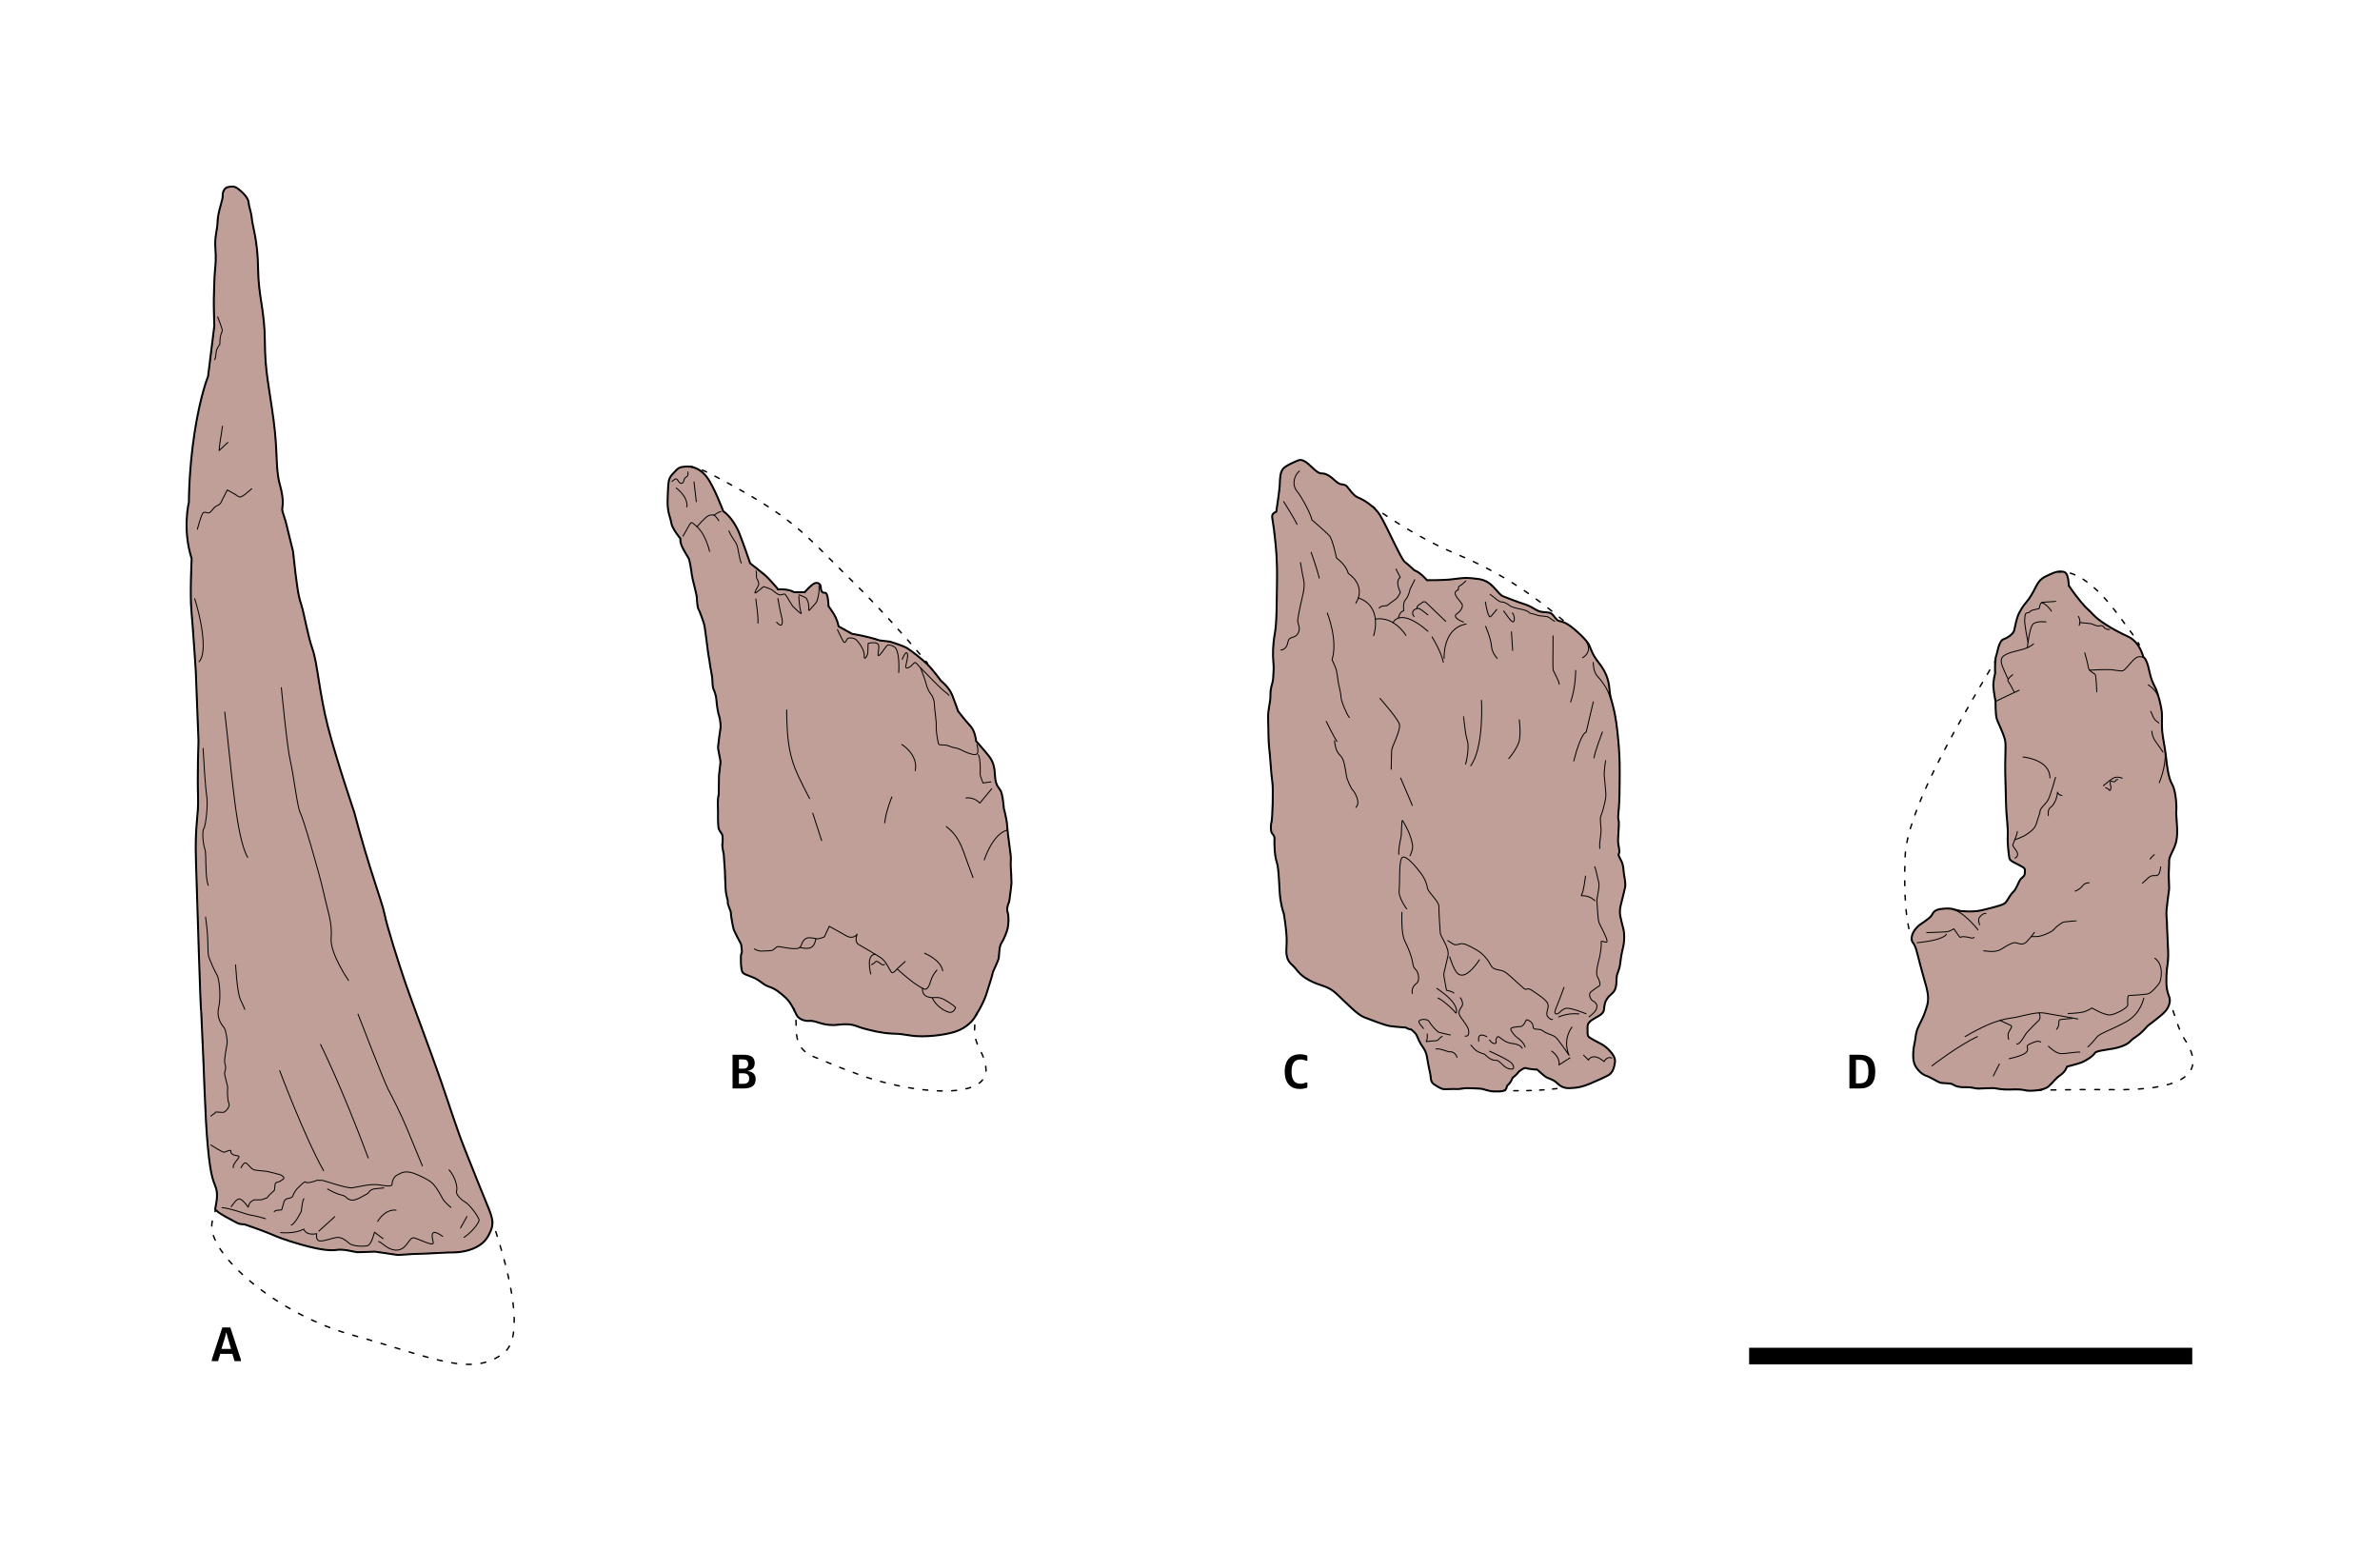 <?xml version="1.0" encoding="UTF-8"?>
<svg id="FINAL" xmlns="http://www.w3.org/2000/svg" viewBox="0 0 493.63 321.737">
  <defs>
    <style>
      .cls-1 {
        stroke-dasharray: 0 0 .996 1.992;
      }

      .cls-1, .cls-2, .cls-3, .cls-4, .cls-5, .cls-6, .cls-7, .cls-8, .cls-9, .cls-10, .cls-11, .cls-12 {
        stroke: #000;
        stroke-linecap: round;
        stroke-linejoin: round;
      }

      .cls-1, .cls-2, .cls-4, .cls-5, .cls-6, .cls-7, .cls-8, .cls-9, .cls-11, .cls-12 {
        fill: none;
      }

      .cls-1, .cls-2, .cls-4, .cls-5, .cls-6, .cls-8, .cls-9, .cls-11, .cls-12 {
        stroke-width: .3px;
      }

      .cls-2 {
        stroke-dasharray: 0 0 .996 1.991;
      }

      .cls-3 {
        stroke-width: .6px;
      }

      .cls-3, .cls-10 {
        fill: #bf9f97;
      }

      .cls-13, .cls-14 {
        stroke-width: 0px;
      }

      .cls-4 {
        stroke-dasharray: 0 0 .895 1.789;
      }

      .cls-5 {
        stroke-dasharray: 0 0 1.014 2.028;
      }

      .cls-14 {
        fill: #fff;
      }

      .cls-6 {
        stroke-dasharray: 0 0 1.015 2.029;
      }

      .cls-7, .cls-10 {
        stroke-width: .2px;
      }

      .cls-8 {
        stroke-dasharray: 0 0 1.008 2.016;
      }

      .cls-11 {
        stroke-dasharray: 0 0 .978 1.956;
      }

      .cls-12 {
        stroke-dasharray: 0 0 .973 1.947;
      }
    </style>
  </defs>
  <rect id="Background" class="cls-14" width="493.63" height="321.737"/>
  <g id="Dermal_Armor" data-name="Dermal Armor">
    <g>
      <path class="cls-3" d="M41.829,209.759c.712,14.528.76,21.443,1.375,28.039.615,6.596,1.181,7.005,1.695,8.582s-.082,3.745-.164,4.295,4.07,2.613,4.557,2.88,1.433.257,1.433.257c0,0,3.74,1.273,5.264,1.926s2.975,1.274,6.482,2.267c3.507.993,5.891,1.349,7.481,1.09,1.3-.213,3.7.474,4.138.489s3.671-.116,3.671-.116c0,0,4.069.574,4.511.661s3.194-.193,3.341-.164,3.882-.143,4.179-.164,3.378-.164,3.378-.164c0,0,2.593.158,4.842-.754s2.991-2.113,3.646-3.601.455-2.607-.576-5.069-2.94-7.247-4.726-11.746-3.053-8.653-5.038-14.389-6.049-16.451-7.324-20.175-3.856-11.825-4.344-14.35-3.143-9.166-6.277-21.1c0,0-3.691-10.814-5.474-17.79-1.783-6.976-2.159-13.146-3.173-16.009s-1.75-7.487-2.348-9.278-.901-3.524-1.707-11.057c0,0-1.085-4.316-1.364-5.54s-.855-2.579-.879-3.088.503-1.627-.471-5.147-.39-6.461-1.312-13.406-1.776-9.961-1.81-16.367-1.335-9.182-1.403-15.004-1.165-8.917-1.289-10.331-.62-2.618-.649-3.217-.283-1.324-1.541-2.464-1.579-1.015-2.528-.886-1.198,1.178-1.139,1.831-1.011,3.326-1.056,5.185-.638,3.144-.467,5.511.049,3.22-.09,4.838-.18,4.305-.223,5.654.098,5.711.098,5.711l-1.305,10.513s-1.565,3.717-2.782,11.568c-1.217,7.851-1.184,14.475-1.184,14.475,0,0-1.404,5.53.573,11.695,0,0-.37,7.3-.054,10.779s.899,12.407.899,12.407l.571,14.608s-.25,6.784-.098,11.364-.684,5.706-.427,13.565c.276,8.452.939,31.386,1.092,31.184Z"/>
      <g>
        <g>
          <path class="cls-10" d="M41.829,209.759c.712,14.528.76,21.443,1.375,28.039.615,6.596,1.181,7.005,1.695,8.582s-.082,3.745-.164,4.295,4.07,2.613,4.557,2.88,1.433.257,1.433.257c0,0,3.74,1.273,5.264,1.926s2.975,1.274,6.482,2.267c3.507.993,5.891,1.349,7.481,1.09,1.3-.213,3.7.474,4.138.489s3.671-.116,3.671-.116c0,0,4.069.574,4.511.661s3.194-.193,3.341-.164,3.882-.143,4.179-.164,3.378-.164,3.378-.164c0,0,2.593.158,4.842-.754s2.991-2.113,3.646-3.601.455-2.607-.576-5.069-2.94-7.247-4.726-11.746-3.053-8.653-5.038-14.389-6.049-16.451-7.324-20.175-3.856-11.825-4.344-14.35-3.143-9.166-6.277-21.1c0,0-3.691-10.814-5.474-17.79-1.783-6.976-2.159-13.146-3.173-16.009s-1.75-7.487-2.348-9.278-.901-3.524-1.707-11.057c0,0-1.085-4.316-1.364-5.54s-.855-2.579-.879-3.088.503-1.627-.471-5.147-.39-6.461-1.312-13.406-1.776-9.961-1.81-16.367-1.335-9.182-1.403-15.004-1.165-8.917-1.289-10.331-.62-2.618-.649-3.217-.283-1.324-1.541-2.464-1.579-1.015-2.528-.886-1.198,1.178-1.139,1.831-1.011,3.326-1.056,5.185-.638,3.144-.467,5.511.049,3.22-.09,4.838-.18,4.305-.223,5.654.098,5.711.098,5.711l-1.305,10.513s-1.565,3.717-2.782,11.568c-1.217,7.851-1.184,14.475-1.184,14.475,0,0-1.404,5.53.573,11.695,0,0-.37,7.3-.054,10.779s.899,12.407.899,12.407l.571,14.608s-.25,6.784-.098,11.364-.684,5.706-.427,13.565c.276,8.452.939,31.386,1.092,31.184Z"/>
          <path class="cls-7" d="M45.144,65.715s.998,2.536.976,2.828-.544.791-.517,2.829c0,0-.684.907-.761,1.566s-.083,1.278-.319,1.654"/>
          <path class="cls-7" d="M46.147,88.384s-.326,2.273-.443,2.861-.256,2.197-.256,2.197l1.811-1.691"/>
          <path class="cls-7" d="M40.932,109.756s.784-2.942,1.147-3.342.711.02,1.253-.061.871-1.162,1.675-1.475.955-.948.955-.948l1.179-2.324s1.71.899,2.306,1.361,1.762-.824,2.761-1.61"/>
          <path class="cls-7" d="M40.382,124.164s1.222,3.763,1.614,7.293c.392,3.53-.03,4.969-.7,5.769"/>
          <path class="cls-7" d="M58.355,142.615s1.173,12.285,1.862,15.2,1.456,9.649,2.054,10.712,4.008,12.692,4.854,16.582,1.835,6.245,1.554,9.426,3.598,8.78,3.598,8.78"/>
          <path class="cls-7" d="M74.259,210.318s5.38,13.935,6.223,15.532,2.654,5.113,3.893,8.11,3.223,7.815,3.223,7.815"/>
          <path class="cls-7" d="M66.484,216.597s4.236,8.421,9.892,23.544"/>
          <path class="cls-7" d="M58.013,222.036s5.151,13.728,9.099,20.743"/>
          <path class="cls-7" d="M46.613,147.669c1.507,12.924,2.366,25.988,4.754,30.131"/>
          <path class="cls-7" d="M42.122,155.207c.08,1.634.455,8.169.756,9.848s-.189,6.18-.598,6.746-.167,3.285.211,4.304-.024,5.681.708,7.502"/>
          <path class="cls-7" d="M42.636,190.187c.731,4.879.322,7.193.661,8.214s1.317,3.158,1.733,3.847.87,4.381.329,6.701.784,3.73,1.135,4.204.603,2.264.632,2.863-.745,3.75-.489,4.502.17,1.248-.021,1.803.686,2.861.601,3.356-.038,2.569.264,3.155-.576,1.612-1.004,1.797-1.811-.184-1.852.091-.373.198-.891.761"/>
          <path class="cls-7" d="M49.99,242.171s.543-1.173.988-1.004.982,1.099,1.569,1.37,2.169.249,2.887.405,2.569.611,2.793.71.902.584.56.846-.923.673-1.386.696-.378,1.193-.47,1.552-.763.584-1.504,1.63c0,0-1.018.405-1.262.444s-1.341-.071-1.607.079-.831.314-1.076,1.445c0,0-1.264-1.822-1.913-1.708s-1.228,1.125-1.614,1.608"/>
          <path class="cls-7" d="M46.054,250.447c1.506.09,4.48,1.146,5.256,1.381s1.761.269,3.758.908"/>
          <path class="cls-7" d="M48.855,200.095c.3,4.645.687,6.592,1.09,7.374s.819,1.853.819,1.853"/>
          <path class="cls-7" d="M56.88,251.281c.252-.422,1.379-.286,1.511-.374s.372-1.329.493-1.635.295-.67.973-.758.857-.342.975-.73.703-1.263.967-1.44,1.351-1.508,1.582-1.194,1.956-.153,2.14-.299.926-.045,1.28-.063,5.007,1.693,6.237,1.542,3.813-.933,5.723-.59,2.624.244,2.574-.217.36-1.565,1.074-1.855,1.467-1.273,4.296.008,3.07,1.734,3.655,2.511,1.226,1.983,1.545,2.55,1.611,1.669,1.611,1.669"/>
          <path class="cls-7" d="M58.185,255.613s2.912.349,4.825-.728c0,0,.287,1.406,2.668.961,0,0-.26,1.378.62,1.499s2.806-.684,3.678-.726,1.664.519,2.407,1.193,3.039.725,3.848.521,1.446-2.801,1.446-2.801c0,0,.966.772,1.758,1.334"/>
          <path class="cls-7" d="M78.536,257.456c.607.134,2.065,2.029,4.019,1.769s2.269-2.733,3.317-2.511,4.079,1.883,3.982,1.01-1.042-3.436,1.956-1.322"/>
          <path class="cls-7" d="M93.135,242.596c1.351,1.571,1.821,3.733,1.563,4.401s1.04,1.897,1.862,2.339,2.926,3.252,2.806,3.767-1.204,2.171-3.105,3.502"/>
          <line class="cls-7" x1="96.85" y1="252.28" x2="95.511" y2="254.676"/>
          <path class="cls-7" d="M67.954,246.579c.487.286,1.649.957,2.827,1.227s.879.722,1.929,1.034,2.736-.935,3.377-1.221.317-.962,1.911-1.113l1.595-.151"/>
          <path class="cls-7" d="M60.421,254.066c.892-.371,2.079-2.887,2.079-2.887,0,0,.155-2.029.528-2.593"/>
          <line class="cls-7" x1="66.125" y1="255.315" x2="69.437" y2="252.313"/>
          <path class="cls-7" d="M78.332,253.297s1.403-2.581,3.817-2.335"/>
          <path class="cls-7" d="M43.733,237.445s2.483,1.626,2.804,1.501.928-.373,1.219-.387-.122.479.515.849,1.355.152,1.3.519-1.416,1.562-1.164,2.241"/>
        </g>
        <g>
          <path class="cls-9" d="M102.035,253.005c.053.156.107.314.161.473"/>
          <path class="cls-6" d="M102.831,255.403c2.865,8.887,6.038,21.735,1.689,25.155-6.73,5.293-15.276.753-31.16-3.61-15.884-4.362-30.123-16.748-29.424-23.094.074-.668.224-1.112.388-1.61"/>
          <path class="cls-9" d="M44.61,251.266c.036-.151.071-.313.104-.49"/>
        </g>
      </g>
    </g>
    <g>
      <path class="cls-3" d="M266.367,189.415s.716,4.222.587,6.259-.155,3.274,1.09,4.355,1.216,1.917,3.626,3.207,3.681.952,5.733,2.899,4.216,4.22,5.529,4.719,4.195,1.639,5.251,1.812,3.421.336,3.421.336c0,0,.658.395,1.167.427,0,0,.951.72,1.174,1.3s.704,1.594,1.035,2.064.919,1.193,1.112,2.537.607,3.086.683,3.522.011,1.418.597,1.85,1.609,1.042,2.082,1.074,2.145-.09,2.618-.021,1.671-.232,2.289-.2,2.692.074,3.092.168,1.604.521,2.295.515,2.111.165,2.542-.457l.249-.729s.651-.405,1.114-1.609c0,0,.904-.662,1.335-1.32,0,0,1.084-.845,1.412-.739s1.13.282,2.476.344c0,0,1.502,1.406,1.94,1.621s1.24.426,1.862.894,1.175,1.372,2.847,1.322,2.797-.314,4.356-.981,3.37-1.482,3.804-1.776.83-.843,1.04-1.79.387-1.603-.897-3.011-2.231-1.582-3.364-2.264-1.314-.644-1.288-1.881-.305-1.743,1.541-2.776,1.809-1.142,1.944-2.38.711-1.97,1.614-2.74.858-1.789.92-3.099.571-1.387.774-3.243.522-2.877.662-3.606.25-2.169-.027-3.345c-.565-2.396-.971-3.192-.549-4.941s.775-3.025.915-3.789-.162-2.035-.278-2.907-.05-1.636-.603-2.65-.555-1.123-.376-1.488-.12-1.345-.2-2.18.225-3.675.147-4.292-.222-.435-.088-1.854c.134-1.419.233-2.62.246-5.529.013-2.909.172-5.638-.456-11.342-.628-5.704-1.469-6.243-1.634-8.642s-.978-3.992-2.227-5.582-1.512-2.533-1.956-3.584-2.9-3.286-4.033-4.076-1.716-.822-2.226-.964-.879-.829-1.283-1.262-.549-.468-1.968-.566-2.009-1.038-3.795-1.606-3.027-1.103-4.45-1.637c-1.393-.523-2.105-3.072-4.901-3.566-.06-.011-.121-.02-.183-.029-2.949-.412-3.489-.19-5.507.045s-5.291.189-5.291.189c0,0-1.286-1.59-2.635-2.088,0,0-1.502-1.406-1.941-1.693s-1.363-2.207-2.325-4.127-1.998-4.202-2.882-5.649-2.787-2.814-3.955-3.35-1.204-.427-2.931-2.631c0,0-.184-.289-1.24-.39,0,0-.546-.123-1.298-.862s-1.592-1.26-2.229-1.327-.908.126-2.283-1.2-2.17-1.837-2.904-1.531-2.256.918-2.96,1.579-.748,1.942-.791,3.279-.744,5.788-.744,5.788c0,0-.898.198-.838.961s.315,1.852.551,4.087.529,4.741.457,9.269-.039,8.646-.457,10.886-.432,4.476-.31,5.73.069,2.045-.027,3.437c-.095,1.392-.583,1.805-.569,3.578s-.55,2.732-.478,4.968.038,4.636.241,6.216.399,5.452.628,6.813.035,7.664-.177,8.374-.121,1.856.017,2.1.66.649.611,1.331-.027,3.382.476,4.851.455,5.615.744,7.631c.289,2.016.706,2.967.706,2.967Z"/>
      <g>
        <g>
          <g>
            <path class="cls-9" d="M326.135,130.286c-.126-.108-.252-.216-.378-.325"/>
            <path class="cls-5" d="M324.21,128.65c-5.649-4.736-12.233-9.594-21.737-13.577-6.435-2.696-11.893-6.018-16.495-9.157"/>
            <path class="cls-9" d="M285.142,105.342c-.137-.095-.274-.19-.41-.285"/>
          </g>
          <g>
            <path class="cls-9" d="M311.695,226.157c.167.004.334.009.5.012"/>
            <path class="cls-4" d="M313.984,226.198c3.326.026,6.421-.107,9.821-.543"/>
            <path class="cls-9" d="M324.691,225.536c.164-.023.329-.047.495-.072"/>
          </g>
        </g>
        <g>
          <path class="cls-10" d="M266.367,189.415s.716,4.222.587,6.259-.155,3.274,1.09,4.355,1.216,1.917,3.626,3.207,3.681.952,5.733,2.899,4.216,4.22,5.529,4.719,4.195,1.639,5.251,1.812,3.421.336,3.421.336c0,0,.658.395,1.167.427,0,0,.951.72,1.174,1.3s.704,1.594,1.035,2.064.919,1.193,1.112,2.537.607,3.086.683,3.522.011,1.418.597,1.85,1.609,1.042,2.082,1.074,2.145-.09,2.618-.021,1.671-.232,2.289-.2,2.692.074,3.092.168,1.604.521,2.295.515,2.111.165,2.542-.457l.249-.729s.651-.405,1.114-1.609c0,0,.904-.662,1.335-1.32,0,0,1.084-.845,1.412-.739s1.13.282,2.476.344c0,0,1.502,1.406,1.94,1.621s1.24.426,1.862.894,1.175,1.372,2.847,1.322,2.797-.314,4.356-.981,3.37-1.482,3.804-1.776.83-.843,1.04-1.79.387-1.603-.897-3.011-2.231-1.582-3.364-2.264-1.314-.644-1.288-1.881-.305-1.743,1.541-2.776,1.809-1.142,1.944-2.38.711-1.97,1.614-2.74.858-1.789.92-3.099.571-1.387.774-3.243.522-2.877.662-3.606.25-2.169-.027-3.345c-.565-2.396-.971-3.192-.549-4.941s.775-3.025.915-3.789-.162-2.035-.278-2.907-.05-1.636-.603-2.65-.555-1.123-.376-1.488-.12-1.345-.2-2.18.225-3.675.147-4.292-.222-.435-.088-1.854c.134-1.419.233-2.62.246-5.529.013-2.909.172-5.638-.456-11.342-.628-5.704-1.469-6.243-1.634-8.642s-.978-3.992-2.227-5.582-1.512-2.533-1.956-3.584-2.9-3.286-4.033-4.076-1.716-.822-2.226-.964-.879-.829-1.283-1.262-.549-.468-1.968-.566-2.009-1.038-3.795-1.606-3.027-1.103-4.45-1.637c-1.393-.523-2.105-3.072-4.901-3.566-.06-.011-.121-.02-.183-.029-2.949-.412-3.489-.19-5.507.045s-5.291.189-5.291.189c0,0-1.286-1.59-2.635-2.088,0,0-1.502-1.406-1.941-1.693s-1.363-2.207-2.325-4.127-1.998-4.202-2.882-5.649-2.787-2.814-3.955-3.35-1.204-.427-2.931-2.631c0,0-.184-.289-1.24-.39,0,0-.546-.123-1.298-.862s-1.592-1.26-2.229-1.327-.908.126-2.283-1.2-2.17-1.837-2.904-1.531-2.256.918-2.96,1.579-.748,1.942-.791,3.279-.744,5.788-.744,5.788c0,0-.898.198-.838.961s.315,1.852.551,4.087.529,4.741.457,9.269-.039,8.646-.457,10.886-.432,4.476-.31,5.73.069,2.045-.027,3.437c-.095,1.392-.583,1.805-.569,3.578s-.55,2.732-.478,4.968.038,4.636.241,6.216.399,5.452.628,6.813.035,7.664-.177,8.374-.121,1.856.017,2.1.66.649.611,1.331-.027,3.382.476,4.851.455,5.615.744,7.631c.289,2.016.706,2.967.706,2.967Z"/>
          <path class="cls-7" d="M269.503,97.686c-1.372,1.248-1.429,3.139-.475,4.222s3.097,5.211,3.03,5.867c0,0,3.003,2.594,3.663,3.316s1.492,4.643,1.492,4.643c0,0,1.975,1.366,2.426,3.18,0,0,3.874,2.441,1.577,6.169"/>
          <path class="cls-7" d="M284.909,131.817s2.018-6.043-3.176-7.824"/>
          <path class="cls-7" d="M291.599,131.762s-2.427-4.054-6.352-3.367"/>
          <path class="cls-7" d="M288.913,129.12s1.401-3.311,7.261,1.805"/>
          <path class="cls-7" d="M290.06,128.072s.208-1.226,1.08-1.397c0,0-.214-1.744.399-2.349s.941-2.189.941-2.189l.953-1.917"/>
          <path class="cls-7" d="M289.542,118.015l.887,1.738s-1.196.501.025,3.109c0,0-.537,1.065-.862,1.301s-1.952,1.449-1.952,1.449c0,0-1.31-.044-1.578.504"/>
          <path class="cls-7" d="M266.246,104.022s2.321,3.69,2.766,4.723"/>
          <path class="cls-7" d="M271.95,114.558s1.34,3.807,1.68,5.332"/>
          <path class="cls-7" d="M297.02,132.082s1.953,3.184,2.334,5.254"/>
          <path class="cls-7" d="M299.529,136.534s-.378-6.209,4.56-7.125"/>
          <path class="cls-7" d="M303.527,129.001c-1.122-.427-2.246-1.141-1.337-1.735s1.27-1.51,1.061-1.959-1.647-1.809-1.433-2.393.65-.551.65-.551c0,0-.079-.763.356-.912s.903-.771,1.192-.955"/>
          <path class="cls-7" d="M293.313,127.823c-.438-.253-.482-1.162.17-1.458s.577-.55,2.664,1.142"/>
          <path class="cls-7" d="M293.916,126.172s-.147-.409.396-.741.992-.954,1.487-.467,4.05,3.894,4.05,3.894"/>
          <path class="cls-7" d="M309.058,123.256c.713.485,1.841,1.621,2.413,1.589s1.368.48,1.697.777,2.051.692,2.133.692,1.611.26,1.97.83c0,0,1.312.303,1.667.471s1.91.112,2.294.416,1.207.816,1.207.816"/>
          <path class="cls-7" d="M329.08,133.16c.285.448.413,1.021.381,1.549-.037.616-.658,1.435-1.223,1.683"/>
          <path class="cls-7" d="M330.446,137.374c.044.945.162,1.999.786,2.757s2.173,2.308,2.834,4.888"/>
          <path class="cls-7" d="M322.11,131.878c.026,3.163-.11,6.656.058,7.145s1.218,2.227,1.224,2.881"/>
          <path class="cls-7" d="M326.805,139.04s.028,3.436-1.038,6.554"/>
          <path class="cls-7" d="M308.089,124.864c.175,1.344.681,3.244,1.007,3.053s.919-1.067,1.351-1.535"/>
          <path class="cls-7" d="M311.868,126.706c.496.615,1.27,1.917,1.818,2.213s.535-1.232-.015-1.827"/>
          <line class="cls-7" x1="313.485" y1="131.021" x2="313.735" y2="134.897"/>
          <path class="cls-7" d="M308.13,129.883s1.093,2.536,1.206,4.062,1.194,2.59,1.194,2.59"/>
          <path class="cls-7" d="M275.291,127.136s2.261,5.613.985,9.678c0,0,.777,1.648.89,2.138s.343,1.961.402,2.506.564,2.286.571,3.105,1.175,3.591,1.726,4.241"/>
          <path class="cls-7" d="M303.537,148.611c.055.054.357,3.706.748,4.794s.189,3.162-.313,5.075"/>
          <path class="cls-7" d="M307.273,145.237s.57,9.667-2.235,13.563"/>
          <path class="cls-7" d="M315.106,149.281s.348,2.506.034,4.173c-.314,1.666-2.205,3.864-2.205,3.864"/>
          <path class="cls-7" d="M328.843,181.679s-.356,3.167-.787,3.825.979-.335,2.738,1.287"/>
          <path class="cls-7" d="M330.736,179.755c.276.434.563,2.177.844,3.157s-.462,3.604-.378,3.876.122,3.872.506,4.687,1.602,3.042,1.607,3.696-1.367-.425-1.225.283-.226,2.457-.277,2.839-1.009,3.336-.511,4.204.614,1.686.506,1.851-1.736,1.105-2.006,1.544.011,1.418.669,1.74,1.623,1.46-.886,3.225"/>
          <path class="cls-7" d="M300.296,195.075c1.243.79,1.39,1.043,2.369.708s2.076.419,3.318,1.064,2.415,1.799,3.154,3.211,1.934.821,3.031,1.539,3.847,3.496,4.175,3.566.542-.368,1.42.243,3.034,1.903,3.296,2.846-.675,1.933.022,2.673.913.447.913.447"/>
          <path class="cls-7" d="M323.262,210.907s1.884-.906,4.213-.634"/>
          <path class="cls-7" d="M324.376,204.771c-1.564,4.449-2.285,5.211-1.665,5.483s1.154-1.187,2.354-1.161,3.353.944,3.9,1.145"/>
          <path class="cls-7" d="M291.751,188.472s-1.764-2.277-1.559-3.915c.205-1.638-.125-6.327.699-6.769s2.863,2.05,3.8,3.296,1.274,2.39,1.389,3.152,2.386,2.708,2.358,3.745.219,4.58.281,5.452,1.953,3.148,1.603,4.787-.88,3.607-.877,3.88.572,3.268.572,3.268c0,0,1.202.208,1.532.588"/>
          <path class="cls-7" d="M290.775,189.189s-.238,4.293.594,5.959,1.445,3.297,1.618,4.441.281,1.034.777,1.63.727,2.231.022,2.727-1.026,1.263-.856,2.08"/>
          <path class="cls-7" d="M290.113,177.167c-.07-.818.217-2.484.428-3.331s.103-4.065.379-3.658.885,1.547,1.246,2.363.921,2.529.818,3.293-.532,1.641-.532,1.641"/>
          <path class="cls-7" d="M306.838,199.041s-1.615,2.577-3.084,3.08-2.116-.841-3.085-3.684"/>
          <path class="cls-7" d="M298.248,206.983c.948.356,3.256,2.446,3.588,2.989s.575-.828-.6-2.261-3.222-2.726-3.222-2.726"/>
          <path class="cls-7" d="M302.865,206.91c.404.433.629,1.304.378,1.706s-.828,1.09-.567,1.801,1.654,2.154,1.879,3.061-.042,1.528-.671,1.387"/>
          <path class="cls-7" d="M295.244,213.299c-.442-.651-.918-.938-.94-1.447s1.723-.669,2.092-.017,1.617,2.132,2.128,2.274,2.277.527,2.277.527"/>
          <path class="cls-7" d="M296.017,214.42s.119,1.126-.17,1.456.691-.042,1.491-.012.98-.226,1.16-.446.614-.493.614-.493"/>
          <path class="cls-7" d="M275.071,149.606s1.553,3.151,2.216,4.155"/>
          <path class="cls-7" d="M276.795,153.601s.065,1.227.508,2.151.88.866,1.27,1.844.683,3.54.795,3.839.724,1.876,1.165,2.363,1.767,2.604.684,3.649"/>
          <path class="cls-7" d="M286.214,144.825s3.634,4.116,4.025,5.313-1.577,4.704-1.608,5.522-.088,3.874-.088,3.874"/>
          <line class="cls-7" x1="290.505" y1="161.345" x2="292.928" y2="167.025"/>
          <path class="cls-7" d="M326.043,213.012s-2.053,2.417-.607,5.841c0,0-2.284-3.426-2.905-3.853s-1.713-.582-2.536-1.23-2.018.069-2.026-.912-1.157-1.369-1.32-1.387-.534,1.347-1.243,1.408-2.017.126-2.069.509,1.05,1.647,1.379,1.826,1.372,1.043,1.597,1.914"/>
          <path class="cls-7" d="M315.715,217.405s-.225-.816-2.136-1.019-2.688-1.841-3.065-1.288-.211.817-.209,1.121-.653.193-.873.007-.495-.566-.495-.566"/>
          <path class="cls-7" d="M308.386,215.004s-2.028-1.229-1.683.921"/>
          <path class="cls-7" d="M308.956,218.006s4.27,1.874,4.713,2.635.447,1.306-.756.988-1.815-1.852-2.796-1.756-2.192-1.258-2.192-1.258c0,0-1.53-.369-2.191-1.128l-.661-.758"/>
          <path class="cls-7" d="M302.187,219.282s-.304-1.328-1.703-1.153c0,0-2.116-.801-2.659-.578"/>
          <path class="cls-7" d="M334.304,219.409c-1.094-.4-1.603.749-1.603.749,0,0-1.291-1.162-2.244-.991s-.976.69-.976.69l-1.018-1.028"/>
          <path class="cls-7" d="M331.815,175.946c-.155-1.162.269-2.693.26-3.784s-.31-2.325-.024-2.982,1.135-3.5,1.017-4.663-.36-3.994-.36-3.994c0,0,.13-1.895.305-2.769"/>
          <path class="cls-7" d="M332.343,151.805s-1.635,4.331-1.735,5.368"/>
          <path class="cls-7" d="M330.458,145.556l-1.473,6.277s-1.04-.038-2.573,5.975"/>
          <path class="cls-7" d="M321.829,217.992s1.791,1.149,1.514,2.861l2.279-1.473"/>
          <path class="cls-7" d="M269.73,116.667s.383,2.397.685,3.74-.335,3.53-.616,4.769-.49,2.334-.628,3.279.741,1.702.024,2.926-1.816.327-2.094,1.873-1.442,1.556-1.442,1.556"/>
        </g>
      </g>
    </g>
    <g>
      <path class="cls-3" d="M140.881,97.133c.147-.076.315-.135.518-.172.638-.118,1.295-.153,1.937-.048,1.293.213,2.349,1.008,3.142,2.023,1.499,1.92,3.445,7.144,3.445,7.144,0,0,1.94,1.178,3.319,4.528.725,1.762,2.264,6.268,2.264,6.268,0,0,2.224,1.733,3.037,2.415s2.537,2.696,2.537,2.696l.188.342s2.119-.201,3.43.584l2.268-.02s1.288-1.538,2.033-1.835,1.142.304,1.139.66.086,1.351.826,1.304c.31-.02.63-.01.792,2.74,0,0,.846,1.172,1.034,1.514s.734,1.125,1.06,2.688l2.843,1.581s2.844.405,5.698,1.357l2.178.26s2.625.803,3.452,1.293,3.022,2.197,4.193,3.32,2.898,3.501,2.898,3.501c0,0,1.599,1.206,2.304,2.947.38.938,1.212,3.306,1.212,3.306,0,0,1.563,2.052,2.565,3.104s1.172,3.118,1.172,3.118c0,0,1.479,1.62,2.616,3.046s1.196,2.679,1.311,4.338.667,2.141,1.124,2.82.698,3.779.698,3.779c0,0,.607,2.063.692,3.697s.786,5.851.755,6.591-.037,1.451-.018,1.724.164,2.777.149,3.352-.472,3.86-.472,3.86c0,0-.646,1.329-.34,2.21s.196,2.447.033,3.251-.818,2.407-1.29,3.096-.474,2.247-.557,3.018-1.225,2.846-1.257,3.176-.637,2.258-1.334,4.439-2.404,4.786-2.552,5.015-1.373,1.899-3.833,2.697-6.59,1.165-8.909.833-2.131-.372-4.213-.448-4.448-.677-5.953-1.093-2.154-1.109-5.19-.736-4.547-.917-5.824-.801-2.329-.468-2.675-1.128-1.165-2.626-2.33-3.667-2.067-1.826-3.494-2.301-1.648-1.308-3.557-2.024-1.881-.718-2.044-1.499-.16-2.313-.135-2.752.254-.674.203-1.026-.096-1.388-.216-1.543-1.257-2.374-1.454-2.852-.664-3.289-.632-3.62-.702-1.592-.631-2.143-.358-1.096-.451-2.839-.131-3.49-.137-3.572l-.242-3.51s-.423-1.775-.261-2.196c.073-.915.054-1.622-.106-1.966s-.596-.692-.723-1.339-.114-3.245-.1-3.438-.167-2.421.15-3.373c0,0,.032-3.501.053-3.995s.269-2.042.308-2.673-.543-2.724-.499-3.273.399-3.335.501-3.834-.09-2.099-.289-2.604-.473-2.1-.555-3.297-.525-2.069-.657-2.388-.187-1.518-.191-1.982-.489-2.727-.522-3.217-.36-2.053-.392-2.515-.57-4.307-.679-5.093-1.113-3.45-1.293-3.683-.307-1.674-.327-2.356-.993-4.087-1.036-4.713-.478-3.107-.635-3.397-.959-1.565-1.278-2.227-.499-1.113-.474-1.935c0,0-1.716-2.06-1.878-3.224s-.862-2.122-.754-4.918.102-3.67.464-4.379c.215-.421.569-.781.891-1.121.348-.367.588-.674.963-.868Z"/>
      <g>
        <g>
          <path class="cls-10" d="M140.881,97.133c.147-.076.315-.135.518-.172.638-.118,1.295-.153,1.937-.048,1.293.213,2.349,1.008,3.142,2.023,1.499,1.92,3.445,7.144,3.445,7.144,0,0,1.94,1.178,3.319,4.528.725,1.762,2.264,6.268,2.264,6.268,0,0,2.224,1.733,3.037,2.415s2.537,2.696,2.537,2.696l.188.342s2.119-.201,3.43.584l2.268-.02s1.288-1.538,2.033-1.835,1.142.304,1.139.66.086,1.351.826,1.304c.31-.02.63-.01.792,2.74,0,0,.846,1.172,1.034,1.514s.734,1.125,1.06,2.688l2.843,1.581s2.844.405,5.698,1.357l2.178.26s2.625.803,3.452,1.293,3.022,2.197,4.193,3.32,2.898,3.501,2.898,3.501c0,0,1.599,1.206,2.304,2.947.38.938,1.212,3.306,1.212,3.306,0,0,1.563,2.052,2.565,3.104s1.172,3.118,1.172,3.118c0,0,1.479,1.62,2.616,3.046s1.196,2.679,1.311,4.338.667,2.141,1.124,2.82.698,3.779.698,3.779c0,0,.607,2.063.692,3.697s.786,5.851.755,6.591-.037,1.451-.018,1.724.164,2.777.149,3.352-.472,3.86-.472,3.86c0,0-.646,1.329-.34,2.21s.196,2.447.033,3.251-.818,2.407-1.29,3.096-.474,2.247-.557,3.018-1.225,2.846-1.257,3.176-.637,2.258-1.334,4.439-2.404,4.786-2.552,5.015-1.373,1.899-3.833,2.697-6.59,1.165-8.909.833-2.131-.372-4.213-.448-4.448-.677-5.953-1.093-2.154-1.109-5.19-.736-4.547-.917-5.824-.801-2.329-.468-2.675-1.128-1.165-2.626-2.33-3.667-2.067-1.826-3.494-2.301-1.648-1.308-3.557-2.024-1.881-.718-2.044-1.499-.16-2.313-.135-2.752.254-.674.203-1.026-.096-1.388-.216-1.543-1.257-2.374-1.454-2.852-.664-3.289-.632-3.62-.702-1.592-.631-2.143-.358-1.096-.451-2.839-.131-3.49-.137-3.572l-.242-3.51s-.423-1.775-.261-2.196c.073-.915.054-1.622-.106-1.966s-.596-.692-.723-1.339-.114-3.245-.1-3.438-.167-2.421.15-3.373c0,0,.032-3.501.053-3.995s.269-2.042.308-2.673-.543-2.724-.499-3.273.399-3.335.501-3.834-.09-2.099-.289-2.604-.473-2.1-.555-3.297-.525-2.069-.657-2.388-.187-1.518-.191-1.982-.489-2.727-.522-3.217-.36-2.053-.392-2.515-.57-4.307-.679-5.093-1.113-3.45-1.293-3.683-.307-1.674-.327-2.356-.993-4.087-1.036-4.713-.478-3.107-.635-3.397-.959-1.565-1.278-2.227-.499-1.113-.474-1.935c0,0-1.716-2.06-1.878-3.224s-.862-2.122-.754-4.918.102-3.67.464-4.379c.215-.421.569-.781.891-1.121.348-.367.588-.674.963-.868Z"/>
          <path class="cls-7" d="M141.66,111.192c1.288-2.212,1.547-2.975,1.88-2.793s1.017.825,1.017.825c0,0,1.696-1.973,2.369-2.268s1.145-.121,1.145-.121c0,0,1.044-.727,1.448-.741"/>
          <path class="cls-7" d="M147.179,114.355s-.764-3.46-2.621-5.131"/>
          <path class="cls-7" d="M149.081,107.989s-.535-.934-1.01-1.154"/>
          <path class="cls-7" d="M140.251,101.206s2.48,1.746,2.222,3.94"/>
          <line class="cls-7" x1="143.944" y1="99.941" x2="144.42" y2="104.041"/>
          <path class="cls-7" d="M139.371,99.84c.955-.826.926-.609,1.389.04s1.021.321,1.076-.222.516-.701.73-.929.116-.865.116-.865"/>
          <path class="cls-7" d="M165.71,123.342s1.331.472,1.549.759.617,1.414.48,2.161.32.075.708-.35.857-.912.967-1.191.612-1.826.436-3.244"/>
          <path class="cls-7" d="M165.673,123.615s.137,2.528.428,3.228-.027.473-1.605-1.023c-.269-.255-1.345-2.272-1.605-2.527s-.519.04-1.038.081-1.261-.72-1.664-.994-1.631-.696-1.775-.716-1.373,1.21-1.746,1.306.477-1.147.653-1.637-.273-1.248-.366-1.37-.025-1.177-.121-1.557"/>
          <path class="cls-7" d="M156.769,124.212c.003.386.562,3.598.427,5.011"/>
          <path class="cls-7" d="M161.339,124.111s.434,2.59.768,3.791.206,2.559-1.032,1.127"/>
          <path class="cls-7" d="M151.18,110.114c.719,1.61,1.364,2.137,1.648,2.891s.566,3.158.926,3.757"/>
          <path class="cls-7" d="M173.69,130.579s.969,2.075,1.244,2.479.547 0.0.743-.487,1.524-.272,1.913.111,1.718,1.956,1.652,3.268.776-.042.76-.742.063-1.789.063-1.789c0,0,1.744-.463,2.121.285s-.722,3.462.657,1.666,1.064-1.912,2.489-1.317,1.068,5.427,1.068,5.427"/>
          <path class="cls-7" d="M187.119,136.714c.618-1.32.881-1.643,1.086-1.12s-.28,2.081-.353,2.622.721.372,1.431-.413.521-.398,1.835.88,3.467,3.655,4.69,4.621c.672.531,1.037.882,1.037.882"/>
          <path class="cls-7" d="M202.893,156.52c.614.89.329,4.099.441,4.361s.533,1.493.533,1.493l1.644-.219"/>
          <path class="cls-7" d="M156.497,196.769c.182.281,1.249.535,1.588.47s1.502.018,2.076-.161.78-.886,1.423-.763,2.725.474,3.063.411,1.247.279,1.628-.917,1.285-1.368,1.501-1.339.915.013,1.442.194,1.776-.385,1.776-.385l.99-2.178s1.916,1.028,3.482,1.936,2.317-.312,2.317-.312c0,0-.689,1.579.333,2.165s3.166,1.828,4.485,2.666,2.025,2.951,2.366,3.143,1.094-.77,1.094-.77c0,0,2.415,2.233,4.137,3.345s1.871,1.095,2.379.32.305-1.72,1.746-3.434"/>
          <line class="cls-7" x1="186.061" y1="200.928" x2="187.733" y2="199.403"/>
          <path class="cls-7" d="M165.887,196.465s1.308.421,2.236.069,1.095-1.871,1.095-1.871"/>
          <path class="cls-7" d="M191.355,204.968s-.293,1.329,1.115,1.775,1.843-.339,3.58.665,2.142,1.536,2.142,1.536c0,0-.359,1.309-1.52.933s-2.665-1.492-3.345-2.985"/>
          <path class="cls-7" d="M196.268,171.407c.725.611,2.339,1.709,3.56,5.175s1.988,5.404,1.988,5.404"/>
          <path class="cls-7" d="M204.142,178.336s1.67-5.326,4.72-6.176"/>
          <path class="cls-7" d="M205.687,163.574l-2.454,2.972s-1.177-1.332-2.885-1.048"/>
          <path class="cls-7" d="M187.036,154.388s3.463,2.08,2.791,5.439"/>
          <path class="cls-7" d="M180.598,201.991s-1.076-4.063.949-4.088"/>
          <path class="cls-7" d="M180.748,200.067s.59-.313.851-.614.846.261,1.213.527.656.03.656.03"/>
          <path class="cls-7" d="M163.16,147.215c.073,9.55,1.263,11.617,4.754,18.398"/>
          <line class="cls-7" x1="168.572" y1="168.636" x2="170.41" y2="174.314"/>
          <path class="cls-7" d="M184.986,165.266s-1.201,2.792-1.494,5.376"/>
          <path class="cls-7" d="M191.779,197.697s3.312,1.301,3.751,3.629"/>
          <path class="cls-7" d="M190.928,138.492s1.066,2.767,1.197,3.426.514,1.5.987,2.077.707,1.563.689,2.111.464,3.67.381,4.479.343,3.507.53,3.753,1.052.086,1.64.221,1.094.459,1.869.563,1.665.719,2.348.958,1.607.601,2.054.276.007-1.962.007-1.962"/>
        </g>
        <g>
          <g>
            <path class="cls-9" d="M164.648,209.156c.052.155.099.316.141.479"/>
            <path class="cls-2" d="M165.088,211.605c.032.465.036.872.027,1.155-.036,1.125.132,2.808.661,3.811,1.19,2.255,3.133,2.551,5.359,3.535,2.248.994,4.567,1.825,6.868,2.687,10.477,3.924,27.486,5.808,26.465-1.528-.545-3.916-2.962-4.419-2.171-9.691"/>
            <path class="cls-9" d="M202.47,210.595c.032-.159.067-.322.104-.489"/>
          </g>
          <g>
            <path class="cls-9" d="M192.375,137.537c-.104-.125-.211-.252-.319-.381"/>
            <path class="cls-11" d="M190.796,135.665c-3.519-4.134-8.523-9.757-14.05-15.174-10.574-10.364-11.939-13.071-28.895-21.974-1.175-.617-2.216-1.072-3.135-1.382"/>
            <path class="cls-9" d="M143.774,96.857c-.166-.041-.327-.077-.483-.108"/>
          </g>
        </g>
      </g>
    </g>
    <g>
      <path class="cls-3" d="M398.228,191.863c-2.002,1.646-1.697,3.122-1.486,3.431s.614.71,1.031,2.461.957,3.636,1.236,4.67.926,2.909.985,4.328-.342,2.223-.653,3.201-.968,2.171-1.273,2.82-.571,1.331-.665,2.289-.477,2.345-.479,3.112-.168,2.134.707,3.294c.874,1.161,1.672,1.489,2.083,1.597s2.458,1.306,2.758,1.388,2.051.066,2.473.282.827.654,2.651.631c1.824-.023,1.818.306,2.875.282s2.979-.166,3.391-.058,1.966.329,3.128.258,2.555-.017,3.046.156,3.707.205,4.819-.811,1.351-1.586,2.416-2.305,1.37-1.77,1.37-1.77c0,0,2.425-.626,3.129-.91s2.227-1.192,2.637-1.887,3.482-.651,5.496-1.385,1.513-1.016,2.96-1.954,2.313-2.14,2.549-2.345,2.678-1.937,3.605-2.972c.927-1.035,1.037-2.214.835-2.816s-.601-1.369-.624-3.192.146-3.154.221-3.526.178-1.623.15-2.716-.262-5.198-.243-5.784-.21-1.879-.09-2.95.376-3.431.5-4.063-.14-2.635-.007-4.418c.131-1.747-.2-1.771.538-3.264s1.096-2.366,1.159-4.051-.267-4.066-.179-4.694-.01-4.053-.835-5.474-1.093-3.916-1.317-5.94-.618-3.522-.765-5.115.028-2.851-.076-3.974-.757-3.837-1.341-5.025-.835-1.53-1.343-3.856c-.507-2.327-1.143-2.487-1.143-2.487,0,0-.684-3.098-3.092-4.206-3.7-1.703-6.274-3.473-7.25-4.551s-1.19-1.022-2.585-2.682-2.544-3.417-2.544-3.417c0,0-.017-2.555-.913-2.764s-1.686-.063-2.909.525-1.962.802-2.795,2.45-1.381,2.538-2.042,3.293-1.228,1.72-1.567,2.409-.776,2.665-.897,3.333-1.206,1.572-2.232,1.923-1.27,2.856-1.512,3.39-.276,2.535-.215,3.588c0,0-.435,1.621-.364,2.783s.446,3.028.446,3.028c0,0-.032,2.631.236,3.555s1.685,3.606,1.802,4.873c.117,1.267-.089,4.171-.019,6.502.07,2.331.153,6.778.237,8.085s.361,3.509.278,4.977.227,4.033.346,4.533.607.638,1.875,1.324,1.41.636,1.33,1.739-.7.722-1.274,2.017c-.574,1.295-.932,1.766-.932,1.766,0,0-.644.534-1.271,1.651s-.96,1.066-1.308,1.253c-.322.173-2.807.844-4.489,1.219s-4.191.096-4.191.096c0,0-.872-.184-1.607-.399-.156-.046-.972-.224-2.45-.014s-1.526.857-1.913,1.404-2.407,1.86-2.407,1.86Z"/>
      <g>
        <g>
          <path class="cls-10" d="M398.228,191.863c-2.002,1.646-1.697,3.122-1.486,3.431s.614.71,1.031,2.461.957,3.636,1.236,4.67.926,2.909.985,4.328-.342,2.223-.653,3.201-.968,2.171-1.273,2.82-.571,1.331-.665,2.289-.477,2.345-.479,3.112-.168,2.134.707,3.294c.874,1.161,1.672,1.489,2.083,1.597s2.458,1.306,2.758,1.388,2.051.066,2.473.282.827.654,2.651.631c1.824-.023,1.818.306,2.875.282s2.979-.166,3.391-.058,1.966.329,3.128.258,2.555-.017,3.046.156,3.707.205,4.819-.811,1.351-1.586,2.416-2.305,1.37-1.77,1.37-1.77c0,0,2.425-.626,3.129-.91s2.227-1.192,2.637-1.887,3.482-.651,5.496-1.385,1.513-1.016,2.96-1.954,2.313-2.14,2.549-2.345,2.678-1.937,3.605-2.972c.927-1.035,1.037-2.214.835-2.816s-.601-1.369-.624-3.192.146-3.154.221-3.526.178-1.623.15-2.716-.262-5.198-.243-5.784-.21-1.879-.09-2.95.376-3.431.5-4.063-.14-2.635-.007-4.418c.131-1.747-.2-1.771.538-3.264s1.096-2.366,1.159-4.051-.267-4.066-.179-4.694-.01-4.053-.835-5.474-1.093-3.916-1.317-5.94-.618-3.522-.765-5.115.028-2.851-.076-3.974-.757-3.837-1.341-5.025-.835-1.53-1.343-3.856c-.507-2.327-1.143-2.487-1.143-2.487,0,0-.684-3.098-3.092-4.206-3.7-1.703-6.274-3.473-7.25-4.551s-1.19-1.022-2.585-2.682-2.544-3.417-2.544-3.417c0,0-.017-2.555-.913-2.764s-1.686-.063-2.909.525-1.962.802-2.795,2.45-1.381,2.538-2.042,3.293-1.228,1.72-1.567,2.409-.776,2.665-.897,3.333-1.206,1.572-2.232,1.923-1.27,2.856-1.512,3.39-.276,2.535-.215,3.588c0,0-.435,1.621-.364,2.783s.446,3.028.446,3.028c0,0-.032,2.631.236,3.555s1.685,3.606,1.802,4.873c.117,1.267-.089,4.171-.019,6.502.07,2.331.153,6.778.237,8.085s.361,3.509.278,4.977.227,4.033.346,4.533.607.638,1.875,1.324,1.41.636,1.33,1.739-.7.722-1.274,2.017c-.574,1.295-.932,1.766-.932,1.766,0,0-.644.534-1.271,1.651s-.96,1.066-1.308,1.253c-.322.173-2.807.844-4.489,1.219s-4.191.096-4.191.096c0,0-.872-.184-1.607-.399-.156-.046-.972-.224-2.45-.014s-1.526.857-1.913,1.404-2.407,1.86-2.407,1.86Z"/>
          <path class="cls-7" d="M400.695,221.039s5.59-4.315,9.445-6.06"/>
          <path class="cls-7" d="M407.582,214.961c6.863-3.977,8.814-3.609,10.907-4.077s4.013-1.029,5.569-.789,6.906,1.223,6.906,1.223"/>
          <path class="cls-7" d="M418.301,216.543c.869-.08,1.48-1.762,2.177-2.52s1.949-2.025,2.403-2.45.08-1.527.08-1.527"/>
          <path class="cls-7" d="M414.81,211.61s1.795.817,2.255,1.048-.201.785-.467,1.467.022,1.422.022,1.422"/>
          <path class="cls-7" d="M428.942,210.19s1.911-.067,2.933-.271,2-.883,2-.883c0,0,1.734.976,2.351,1.138s1.028.455,1.936.206,3.215-1.366,3.154-2.032-.064-1.871.208-1.896,3.328-.144,4.074-.377,2.219-2.068,2.357-2.354,1.051-3.439-1.011-5.001"/>
          <path class="cls-7" d="M444.641,206.984s-.632,3.236-3.602,4.88-5.473,2.424-6.064,3.136-1.528,1.839-1.942,2.097"/>
          <path class="cls-7" d="M431.382,218.2c-.777-.111-2.961.365-4.008.298s-2.514-1.52-2.514-1.52"/>
          <line class="cls-7" x1="413.432" y1="223.129" x2="414.683" y2="220.658"/>
          <path class="cls-7" d="M416.717,219.557s2.689-.541,3.498-1.273-.249-1.288.61-1.7c1.416-.679,1.9-.778,2.419-.498"/>
          <path class="cls-7" d="M426.561,213.46c.933-1.164-.018-1.97.988-2.054s2.254-.209,2.254-.209"/>
          <path class="cls-7" d="M397.62,195.505s2.879-.266,4.418-.792,1.663-.976,1.663-.976"/>
          <path class="cls-7" d="M399.616,193.403s3.225-.079,4.039-.155,1.584-.64,1.584-.64c0,0,1.015,1.495,1.198,1.697s.375-.089.706-.065.993.072,1.502.244.815-.075.815-.075"/>
          <path class="cls-7" d="M411.415,197.186c.38-.035,2.292.5,3.639-.337s2.284-1.362,2.86-1.36,1.524.781,2.471-.233,1.577-1.906,1.577-1.906"/>
          <path class="cls-7" d="M430.615,190.972c-.059-.049-2.661.246-2.661.246,0,0-1.15.599-1.841,1.412-.34.399-.835.664-1.302.884-.483.227-.998.433-1.513.573-.626.171-1.321.157-1.966.153"/>
          <path class="cls-7" d="M417.878,177.936c.138.015.689-.255.571-.929s-1.037-1.438-.986-1.771.886-1.972.946-2.799"/>
          <path class="cls-7" d="M417.879,174.154s1.626-.532,2.526-1.163,1.699-1.171,2.045-2.463.615-1.645.665-2.28.949-1.293,1.53-2.114,1.681-4.921,1.681-4.921"/>
          <path class="cls-7" d="M424.841,169.13c-.095-.731.007-1.4.523-1.748s1.276-1.596,1.383-3.112c0,0,.172.669.912.682"/>
          <path class="cls-7" d="M436.255,162.933c2.17-1.808,2.407-2.012,3.909-1.567"/>
          <path class="cls-7" d="M444.37,183.144c1.581-1.461,1.607-1.573,2.559-1.552s1.01-.532,1.218-1.829"/>
          <path class="cls-7" d="M445.952,178.141s.355-.508.868-.884"/>
          <path class="cls-7" d="M449.068,156.308c.159,2.759-1.22,6.009-1.22,6.009"/>
          <path class="cls-7" d="M446.311,151.631s.032,1.129.741,2.086,1.558,2.23,1.558,2.23"/>
          <path class="cls-7" d="M445.568,142.023s1.475.948,1.959,2.223"/>
          <path class="cls-7" d="M446.077,147.526c.327.773.701,1.652,1.053,1.911s.63.489.63.489"/>
          <path class="cls-7" d="M433.419,138.983s3.159-.182,4.298-.104,2.19.382,2.647.193,1.692-1.837,2.133-2.206.897-.96,1.958-.546"/>
          <path class="cls-7" d="M432.392,135.39s.699,2.424.759,3.073,1.207,1.2,1.408,1.401.335,3.621.335,3.621"/>
          <path class="cls-7" d="M413.985,145.422s3.807-1.851,4.809-2.272"/>
          <path class="cls-7" d="M417.792,143.571s-.917-1.824-1.286-2.26.948-1.395.948-1.395"/>
          <path class="cls-7" d="M416.518,140.874s-1.36-2.684-1.44-3.553.283-1.231.965-1.587,1.077-.428,1.823-.643,2.765-.511,3.909-1.567"/>
          <path class="cls-7" d="M420.491,134.319s.419-4.221,1.195-4.913,2.663-.429,2.663-.429"/>
          <path class="cls-7" d="M420.626,133.215s-.833-3.999-.683-4.816-.143-1.301.852-1.357c0,0,.445-.479.985-.566s1.178-.292,1.178-.292c0,0,.12-1.07.508-1.216s2.795-.186,2.897-.268"/>
          <path class="cls-7" d="M425.493,126.753s-.898-1.414-2.028-1.784"/>
          <path class="cls-7" d="M431.381,129.111s1.884.154,2.284.227,1.241.57,1.616.48.864-.135,1.03.179.613.613,1.228.544"/>
          <path class="cls-7" d="M431.071,127.825s.601.876.171,1.847"/>
          <path class="cls-7" d="M419.6,156.988s5.615.5,5.559,4.333"/>
          <path class="cls-7" d="M436.714,163.347s.566.194.759.505.461-.344.302-.877-.21-1.088.213-.957.703.195.812-.106.443-.25.443-.25"/>
          <path class="cls-7" d="M430.391,184.803c.323-.066,1.115-.578,1.312-.815s.571-.929,1.595-.914"/>
          <path class="cls-7" d="M404.998,188.614c2.342.459,5.247,4.219,5.247,4.219"/>
          <path class="cls-7" d="M410.587,191.785s-.459-1.108.015-1.617.804-.786,1.3-.75"/>
        </g>
        <g>
          <g>
            <path class="cls-9" d="M443.711,133.703c-.081-.15-.162-.296-.243-.438"/>
            <path class="cls-12" d="M442.392,131.644c-3.047-4.041-5.555-8.037-9.678-11.068-1.492-1.097-2.99-1.731-4.252-1.927"/>
            <path class="cls-9" d="M427.492,118.586c-.173.006-.338.023-.495.049"/>
          </g>
          <g>
            <path class="cls-9" d="M422.888,226.085c.164-.003.33-.006.496-.009"/>
            <path class="cls-8" d="M425.398,226.04c3.608-.063,7.827-.119,13.009-.064,12.857.135,19.862-2.603,14.752-10.355-1.037-1.573-1.642-3.531-2.765-6.971"/>
            <path class="cls-9" d="M450.078,207.686c-.052-.157-.104-.316-.158-.479"/>
          </g>
          <g>
            <path class="cls-9" d="M413.957,136.81c-.085.143-.169.286-.254.43"/>
            <path class="cls-1" d="M412.691,138.955c-7.675,13.008-17.234,29.54-17.558,38.779-.289,8.246.221,12.694,1.012,15.834"/>
            <path class="cls-9" d="M396.405,194.525c.047.162.095.321.144.476"/>
          </g>
        </g>
      </g>
    </g>
  </g>
  <g id="Scale">
    <g id="Reconstructed_skull" data-name="Reconstructed skull">
      <rect class="cls-13" x="362.781" y="279.5" width="91.909" height="3.446"/>
    </g>
  </g>
  <g id="Letters">
    <path class="cls-13" d="M43.928,281.972l2.189-6.686h1.659l2.188,6.686v.31h-1.319l-.45-1.52h-2.519l-.45,1.52h-1.299v-.31ZM47.926,279.742l-.62-2.108c-.15-.479-.27-.93-.33-1.249h-.08c-.05.319-.17.769-.32,1.249l-.64,2.108h1.989Z"/>
    <path class="cls-13" d="M151.935,218.735h2.269c1.599,0,2.329.569,2.329,1.739,0,.919-.52,1.409-1.389,1.589v.08c.899.1,1.589.569,1.589,1.669,0,1.359-.919,1.919-2.588,1.919h-2.209v-6.996ZM154.104,221.624c.66,0,1.08-.271,1.08-.96,0-.699-.41-.959-1.08-.959h-.839v1.919h.839ZM154.173,224.761c.78,0,1.21-.34,1.21-1.089,0-.76-.43-1.09-1.21-1.09h-.909v2.179h.909Z"/>
    <path class="cls-13" d="M271.156,224.501v1.04c-.42.18-1,.289-1.55.289-1.879,0-3.148-1.169-3.148-3.598s1.27-3.598,3.148-3.598c.55,0,1.13.109,1.55.289v1.04h-.351c-.289-.15-.68-.25-1.089-.25-1.119,0-1.839.71-1.839,2.519s.72,2.519,1.839,2.519c.409,0,.8-.1,1.089-.25h.351Z"/>
    <path class="cls-13" d="M383.586,218.735h2.079c2.109,0,3.278.989,3.278,3.498s-1.169,3.498-3.248,3.498h-2.109v-6.996ZM385.695,224.672c1.159,0,1.839-.51,1.839-2.438,0-1.938-.68-2.438-1.839-2.438h-.76v4.877h.76Z"/>
  </g>
</svg>